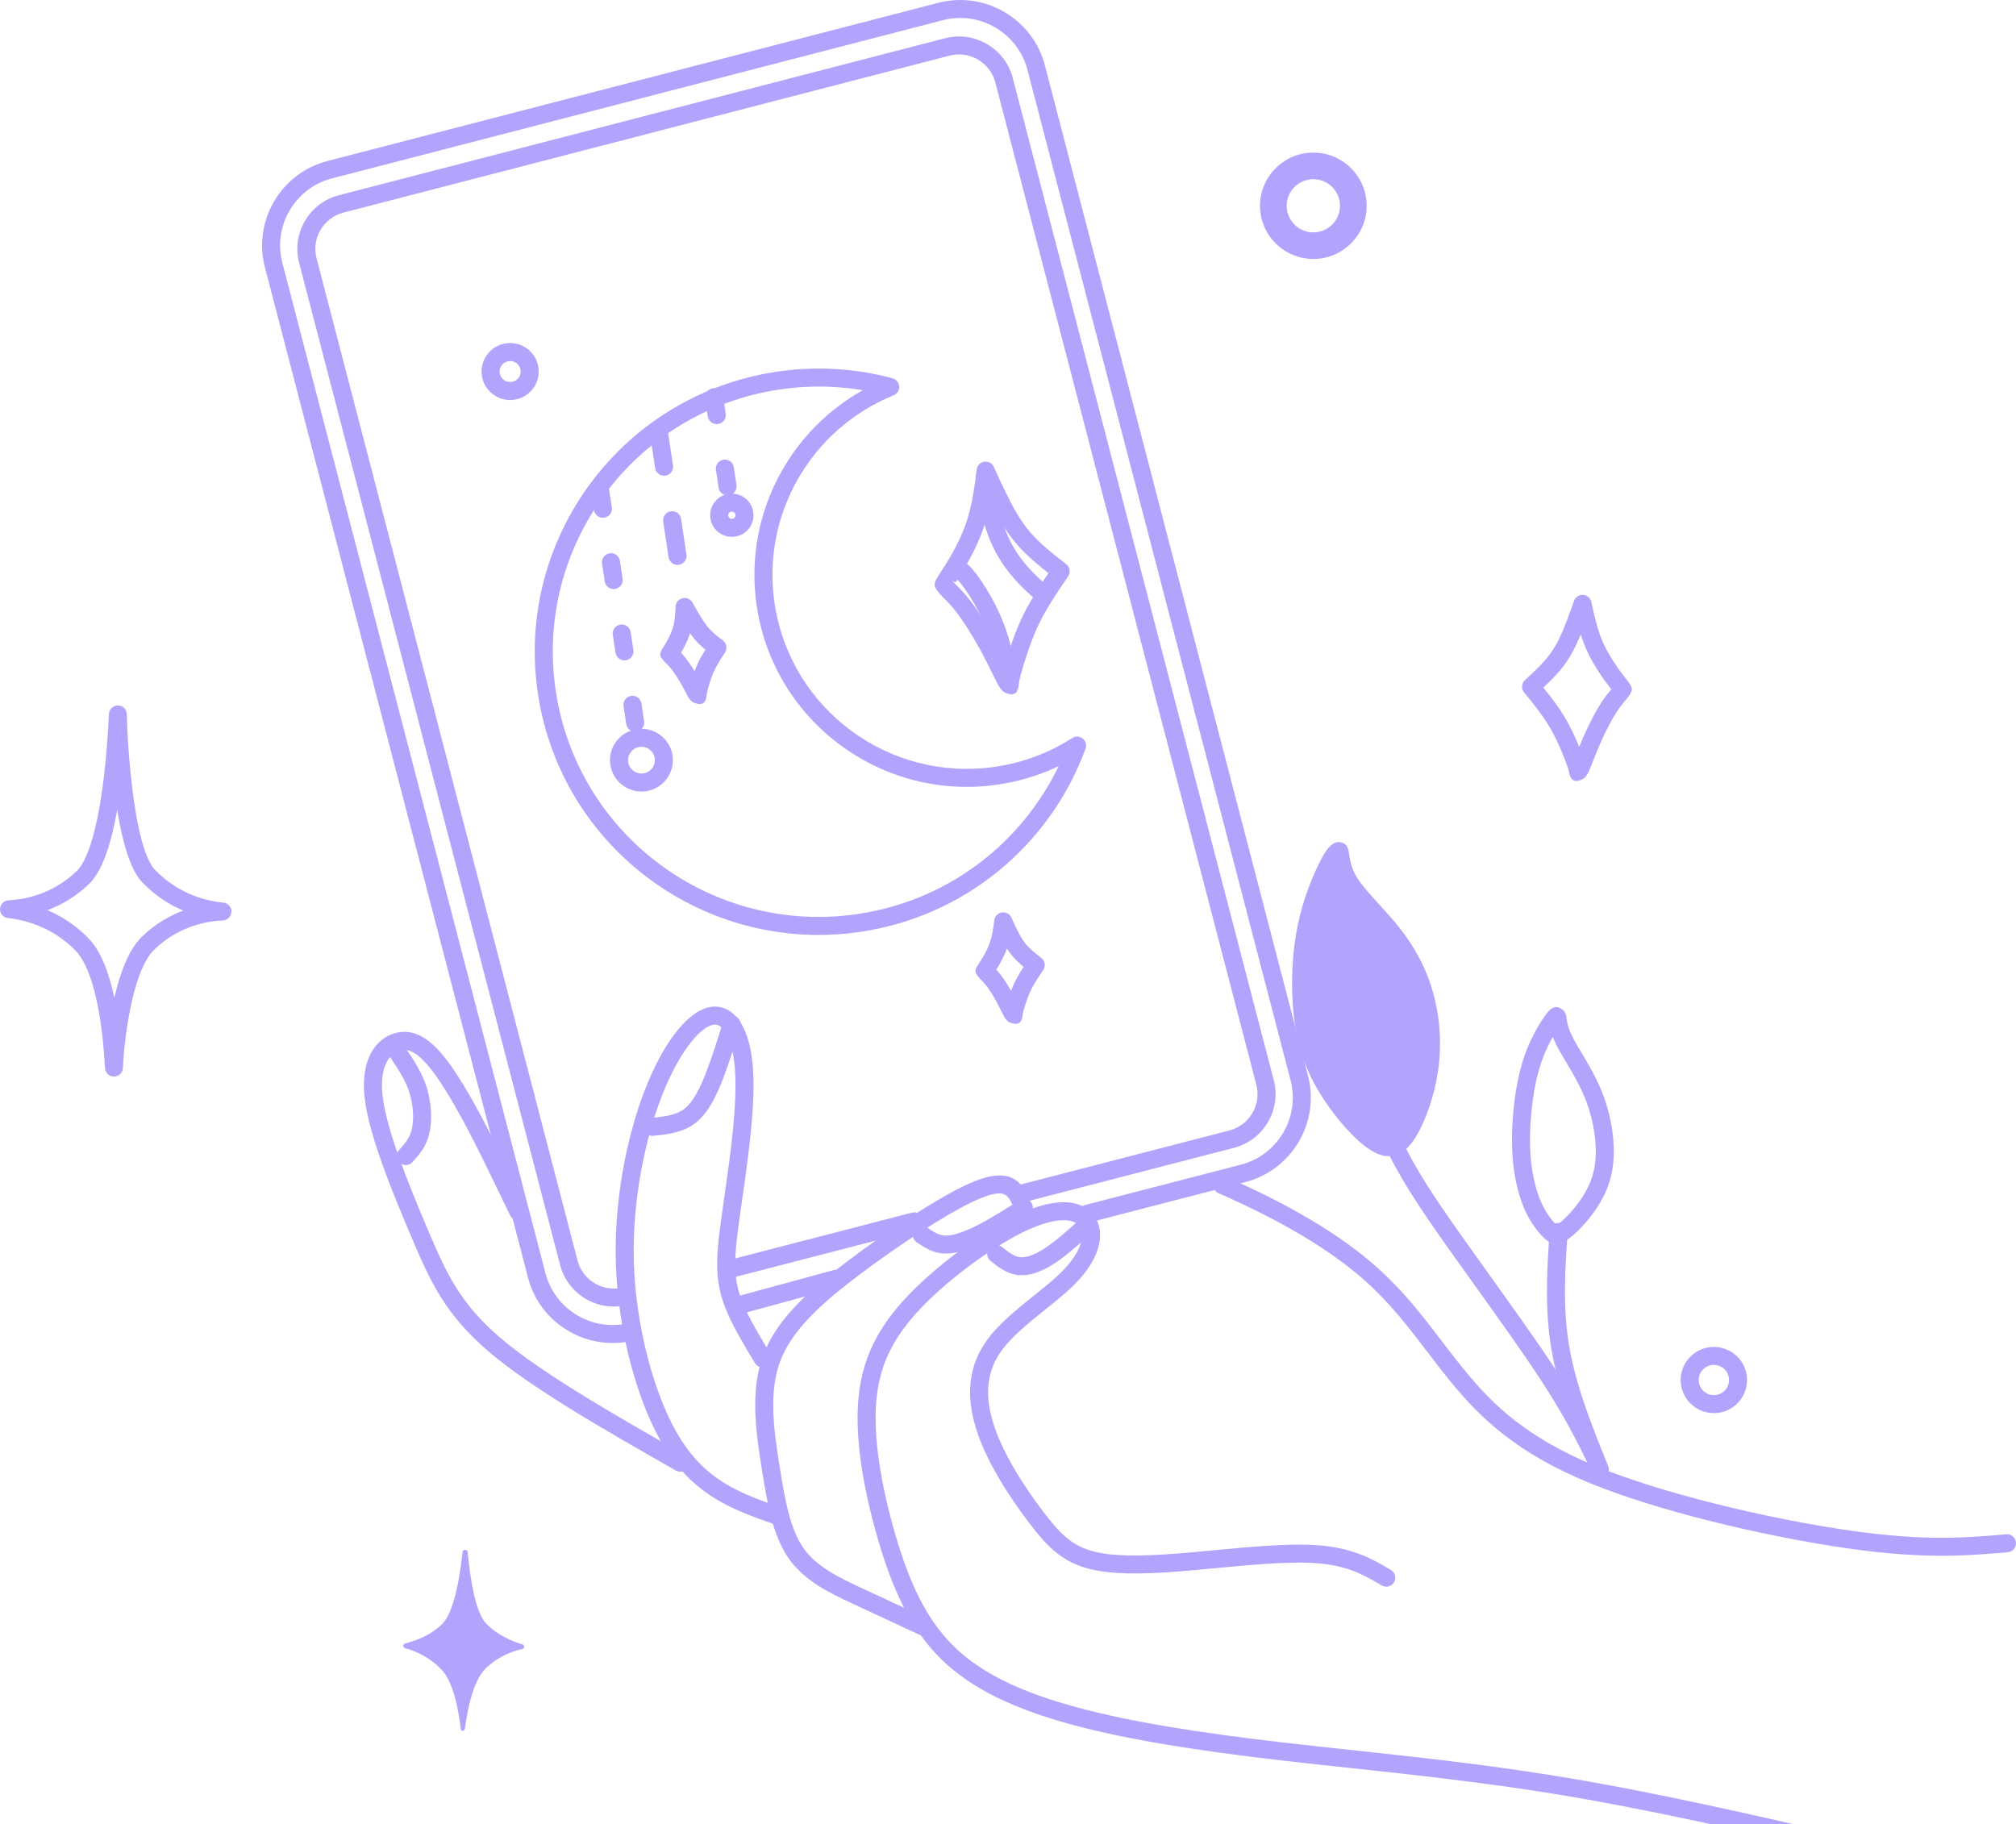 <svg width="263" height="238" viewBox="0 0 263 238" fill="none" xmlns="http://www.w3.org/2000/svg">
<path d="M108.786 165.693C109.412 165.523 110.057 165.892 110.228 166.516C110.398 167.139 110.029 167.783 109.404 167.953L96.572 171.442C95.947 171.612 95.301 171.244 95.13 170.62C94.961 169.996 95.329 169.352 95.955 169.182L108.786 165.693ZM82.186 172.581C82.814 172.418 83.456 172.794 83.617 173.421C83.781 174.048 83.403 174.688 82.775 174.85C79.744 175.634 76.666 175.112 74.15 173.637C71.634 172.162 69.677 169.735 68.89 166.71L34.554 34.852C33.767 31.828 34.291 28.759 35.77 26.25C37.249 23.74 39.683 21.789 42.715 21.004L122.435 0.36C125.462 -0.42 128.534 0.104 131.045 1.576C133.562 3.051 135.518 5.478 136.306 8.502L170.642 140.362C171.429 143.385 170.904 146.454 169.426 148.963C167.947 151.473 165.512 153.424 162.48 154.209L142.16 159.472C141.531 159.634 140.89 159.257 140.727 158.631C140.565 158.004 140.942 157.364 141.57 157.203L161.891 151.94C164.295 151.317 166.227 149.769 167.4 147.778C168.575 145.786 168.991 143.349 168.366 140.95L134.056 9.185C134.035 9.127 134.019 9.066 134.008 9.004C133.369 6.646 131.83 4.753 129.858 3.596C127.884 2.439 125.476 2.02 123.099 2.61C123.041 2.63 122.98 2.646 122.918 2.657L43.306 23.273C40.901 23.896 38.97 25.443 37.796 27.435C36.621 29.428 36.205 31.864 36.829 34.263L71.165 166.122C71.79 168.52 73.342 170.446 75.339 171.617C77.337 172.788 79.781 173.203 82.186 172.581Z" fill="#B4A3FD"/>
<path d="M81.604 167.915C82.256 167.915 82.783 168.441 82.783 169.091C82.783 169.675 82.357 170.159 81.797 170.25C79.904 170.712 77.988 170.375 76.418 169.455C74.818 168.517 73.575 166.975 73.074 165.052L39.018 34.27C38.519 32.348 38.852 30.397 39.791 28.803C40.731 27.208 42.279 25.968 44.207 25.468L123.295 4.988C125.222 4.489 127.178 4.821 128.776 5.758C130.376 6.695 131.62 8.239 132.12 10.161L166.175 140.943C166.676 142.864 166.342 144.816 165.403 146.41C164.463 148.005 162.915 149.245 160.987 149.745L133.615 156.833C132.986 156.995 132.345 156.619 132.183 155.992C132.019 155.366 132.397 154.726 133.025 154.564L160.398 147.475C161.698 147.139 162.743 146.302 163.377 145.225C164.013 144.146 164.238 142.828 163.9 141.531L129.845 10.749C129.508 9.453 128.668 8.411 127.588 7.778C126.507 7.145 125.185 6.92 123.884 7.257L44.797 27.737C43.497 28.074 42.452 28.911 41.818 29.988C41.182 31.066 40.956 32.385 41.294 33.682L75.324 164.369C75.345 164.426 75.361 164.485 75.372 164.546C75.723 165.804 76.549 166.815 77.606 167.434C78.664 168.054 79.952 168.283 81.225 167.977C81.344 167.937 81.472 167.915 81.604 167.915ZM118.98 158.201C119.607 158.039 120.249 158.415 120.412 159.042C120.574 159.668 120.197 160.309 119.569 160.47L95.236 166.772C94.609 166.934 93.966 166.557 93.804 165.931C93.641 165.305 94.018 164.664 94.647 164.502L118.98 158.201Z" fill="#B4A3FD"/>
<path d="M101.297 48.499C103.864 48.114 106.415 48.002 108.921 48.144C111.497 48.288 114.013 48.699 116.436 49.351C117.064 49.518 117.437 50.163 117.269 50.789C117.17 51.159 116.904 51.44 116.574 51.574C111.214 53.746 106.855 57.655 104.084 62.512C101.371 67.268 100.179 72.936 101.059 78.771C102.102 85.681 105.854 91.515 111.076 95.361C116.295 99.204 122.989 101.062 129.919 100.022C131.733 99.75 133.468 99.295 135.106 98.68C136.795 98.046 138.391 97.24 139.877 96.285C140.423 95.935 141.151 96.093 141.502 96.638C141.719 96.974 141.741 97.378 141.6 97.721C139.307 103.953 135.366 109.468 130.228 113.655C125.248 117.715 119.142 120.533 112.32 121.557C102.209 123.074 92.433 120.359 84.804 114.741C77.178 109.125 71.7 100.608 70.178 90.524C68.657 80.44 71.38 70.692 77.013 63.084C82.645 55.478 91.184 50.016 101.297 48.498L101.297 48.499ZM108.792 50.486C106.456 50.355 104.066 50.46 101.648 50.823C92.173 52.245 84.175 57.36 78.902 64.481C73.631 71.599 71.084 80.727 72.51 90.175C73.935 99.623 79.065 107.6 86.205 112.858C93.344 118.114 102.497 120.654 111.971 119.233C118.358 118.274 124.075 115.636 128.737 111.836C132.7 108.606 135.901 104.539 138.106 99.953C137.4 100.29 136.676 100.597 135.936 100.875C134.133 101.552 132.237 102.051 130.269 102.346C122.702 103.482 115.386 101.449 109.676 97.244C103.968 93.041 99.868 86.667 98.729 79.12C97.768 72.748 99.072 66.555 102.039 61.354C104.507 57.028 108.127 53.389 112.551 50.906C111.314 50.698 110.059 50.557 108.792 50.486H108.792Z" fill="#B4A3FD"/>
<path d="M129.175 65.44C128.939 66.708 128.634 67.97 128.187 69.221C127.735 70.487 127.137 71.736 126.549 72.831C125.96 73.929 125.397 74.844 124.997 75.467L124.715 75.899C124.572 76.118 124.045 75.546 124.297 75.85C124.367 75.935 124.522 76.091 124.719 76.287C125.166 76.735 125.802 77.371 126.544 78.321C127.089 79.019 127.662 79.844 128.219 80.719C128.794 81.622 129.386 82.629 129.94 83.645C130.438 84.558 130.876 85.425 131.25 86.178C131.429 85.578 131.645 84.895 131.882 84.2C132.18 83.327 132.521 82.406 132.888 81.549C133.314 80.548 133.773 79.644 134.224 78.835C134.688 78.002 135.111 77.32 135.483 76.737C135.957 75.992 136.379 75.362 136.782 74.773C136.162 74.284 135.551 73.791 134.968 73.287C134.085 72.524 133.249 71.721 132.505 70.838C131.753 69.947 131.126 69.012 130.592 68.109L130.555 68.041C130.034 67.154 129.606 66.313 129.242 65.575L129.175 65.441L129.175 65.44ZM125.967 68.441C126.786 66.148 127.099 63.74 127.406 61.332C127.429 60.904 127.687 60.505 128.107 60.321C128.702 60.059 129.397 60.329 129.66 60.922L129.664 60.933L129.661 60.934C130.139 61.992 130.616 63.052 131.351 64.537C131.704 65.251 132.112 66.056 132.581 66.855L132.618 66.914C133.107 67.741 133.664 68.576 134.301 69.331C134.944 70.094 135.698 70.815 136.506 71.514C137.326 72.222 138.186 72.896 139.047 73.569C139.576 73.936 139.711 74.661 139.346 75.193L139.334 75.209C138.791 75.994 138.247 76.781 137.473 77.995C137.092 78.592 136.673 79.265 136.278 79.974C135.869 80.709 135.449 81.537 135.052 82.468C134.717 83.253 134.396 84.121 134.111 84.953C133.716 86.112 133.404 87.155 133.217 87.838C132.97 88.739 132.94 88.987 132.93 89.125L132.922 89.24H132.92L132.918 89.267C132.837 90.091 132.57 90.891 131.327 90.449C131.288 90.439 131.249 90.426 131.211 90.41C130.91 90.292 130.564 89.979 130.186 89.291C130.001 88.954 129.742 88.433 129.432 87.804C128.999 86.926 128.458 85.831 127.876 84.765C127.376 83.848 126.81 82.889 126.229 81.977C125.687 81.125 125.158 80.359 124.693 79.763C124.048 78.938 123.463 78.352 123.051 77.941C122.82 77.71 122.638 77.527 122.482 77.338C121.637 76.317 121.791 76.081 122.744 74.622L123.017 74.199C123.407 73.591 123.947 72.716 124.477 71.728C125.01 70.736 125.553 69.6 125.967 68.441H125.967Z" fill="#B4A3FD"/>
<path d="M127.375 61.998C127.312 61.353 127.784 60.779 128.43 60.716C129.076 60.653 129.652 61.124 129.715 61.768C129.8 62.608 129.887 63.447 129.985 64.208C130.084 64.966 130.204 65.725 130.369 66.486C130.522 67.199 130.711 67.876 130.927 68.511C131.158 69.192 131.415 69.82 131.689 70.388C131.959 70.951 132.252 71.47 132.56 71.951C132.871 72.437 133.195 72.883 133.525 73.295C133.845 73.693 134.198 74.088 134.544 74.456C134.879 74.811 135.195 75.122 135.461 75.376C136.01 75.899 136.348 76.182 136.684 76.461L136.691 76.464C137.194 76.873 137.271 77.611 136.861 78.114C136.452 78.616 135.712 78.692 135.208 78.284L135.193 78.27C134.8 77.943 134.406 77.615 133.84 77.076C133.543 76.793 133.195 76.45 132.831 76.064C132.478 75.689 132.091 75.253 131.692 74.756C131.306 74.274 130.932 73.76 130.579 73.209C130.222 72.652 129.883 72.052 129.569 71.4C129.244 70.726 128.951 70.01 128.698 69.265C128.45 68.535 128.236 67.771 128.065 66.983C127.898 66.21 127.767 65.373 127.655 64.503C127.543 63.638 127.459 62.817 127.375 61.998V61.998Z" fill="#B4A3FD"/>
<path d="M132.471 88.038C132.547 88.682 132.085 89.266 131.439 89.343C130.793 89.418 130.208 88.958 130.131 88.314C129.979 87.044 129.826 85.774 129.472 84.423C129.296 83.749 129.059 83.022 128.769 82.264C128.482 81.514 128.157 80.772 127.802 80.065C127.453 79.368 127.055 78.664 126.654 78.014C126.233 77.328 125.82 76.725 125.471 76.274C124.847 75.469 124.414 75.151 123.982 74.832C123.461 74.447 123.351 73.712 123.738 73.192C124.124 72.672 124.861 72.563 125.382 72.949C125.945 73.363 126.508 73.778 127.332 74.841C127.735 75.361 128.199 76.038 128.663 76.792C129.079 77.468 129.507 78.228 129.903 79.017C130.315 79.839 130.673 80.65 130.971 81.428C131.28 82.234 131.541 83.045 131.748 83.835C132.151 85.377 132.312 86.708 132.472 88.038L132.471 88.038Z" fill="#B4A3FD"/>
<path d="M129.481 121.613C129.572 121.114 129.637 120.615 129.701 120.117C129.73 119.691 129.993 119.297 130.413 119.118C130.967 118.883 131.602 119.105 131.894 119.612L131.95 119.722C132.162 120.193 132.376 120.667 132.673 121.267C132.817 121.56 132.983 121.886 133.163 122.197L133.199 122.255C133.399 122.592 133.621 122.926 133.865 123.215C134.115 123.512 134.419 123.802 134.749 124.087C135.096 124.387 135.455 124.669 135.815 124.95C136.33 125.323 136.454 126.039 136.091 126.564L136.082 126.578C135.864 126.893 135.645 127.21 135.296 127.757C135.129 128.02 134.948 128.309 134.796 128.582C134.631 128.88 134.459 129.218 134.295 129.603C134.158 129.923 134.025 130.284 133.906 130.633C133.733 131.14 133.603 131.573 133.527 131.847C133.451 132.127 133.433 132.218 133.427 132.261L133.423 132.333H133.421L133.418 132.36C133.339 133.154 133.073 133.925 131.765 133.403C131.508 133.301 131.236 133.077 130.986 132.623C130.905 132.476 130.788 132.238 130.647 131.953C130.459 131.571 130.222 131.094 129.984 130.657C129.782 130.287 129.544 129.884 129.29 129.486C129.059 129.123 128.842 128.807 128.662 128.577C128.411 128.254 128.17 128.014 128.002 127.845C127.892 127.736 127.805 127.648 127.713 127.538C127.037 126.72 127.14 126.56 127.783 125.575L127.903 125.391C128.063 125.144 128.283 124.786 128.506 124.37C128.722 123.969 128.942 123.507 129.111 123.034C129.278 122.565 129.393 122.09 129.481 121.613ZM131.356 123.746L131.331 123.815C131.124 124.394 130.85 124.968 130.579 125.472C130.362 125.876 130.148 126.233 129.976 126.506C130.133 126.673 130.314 126.877 130.515 127.134C130.773 127.466 131.035 127.841 131.281 128.227C131.48 128.54 131.69 128.893 131.897 129.263C131.971 129.068 132.049 128.873 132.13 128.683C132.324 128.229 132.534 127.815 132.742 127.443C132.962 127.048 133.147 126.748 133.306 126.499L133.54 126.138L133.21 125.86C132.806 125.511 132.419 125.138 132.068 124.722C131.795 124.397 131.56 124.068 131.355 123.746H131.356Z" fill="#B4A3FD"/>
<path d="M66.005 44.792C67.016 44.642 67.998 44.917 68.766 45.483C69.534 46.047 70.085 46.904 70.238 47.917C70.391 48.929 70.115 49.911 69.547 50.679C68.98 51.445 68.121 51.995 67.105 52.147C66.09 52.3 65.106 52.025 64.335 51.458C63.568 50.892 63.016 50.036 62.863 49.023L62.862 49.014C62.712 48.005 62.987 47.026 63.555 46.261C64.121 45.495 64.98 44.945 65.995 44.793L66.005 44.792ZM67.366 47.365C67.095 47.166 66.747 47.067 66.382 47.112L66.312 47.123C65.95 47.186 65.645 47.385 65.443 47.657C65.243 47.927 65.144 48.275 65.189 48.638L65.2 48.708C65.263 49.069 65.462 49.374 65.736 49.575C66.016 49.781 66.378 49.88 66.755 49.823C67.133 49.767 67.451 49.564 67.658 49.283C67.865 49.004 67.965 48.643 67.908 48.267C67.851 47.891 67.648 47.573 67.366 47.366L67.366 47.365Z" fill="#B4A3FD"/>
<path d="M83.459 97.445L83.386 97.456C82.922 97.534 82.531 97.789 82.272 98.138C82.015 98.485 81.887 98.931 81.949 99.396L81.959 99.469C82.038 99.931 82.293 100.321 82.644 100.579C82.992 100.835 83.439 100.962 83.905 100.902L83.978 100.891C84.442 100.812 84.833 100.558 85.092 100.208C85.348 99.862 85.475 99.416 85.415 98.951L85.404 98.877C85.325 98.415 85.07 98.025 84.72 97.767C84.372 97.512 83.925 97.385 83.459 97.445ZM83.081 95.125C84.195 94.96 85.275 95.262 86.12 95.884C86.965 96.507 87.572 97.45 87.741 98.564L87.743 98.583C87.905 99.691 87.602 100.764 86.98 101.605C86.356 102.447 85.41 103.053 84.293 103.221L84.274 103.224C83.163 103.385 82.086 103.082 81.244 102.463C80.399 101.84 79.792 100.897 79.623 99.782L79.622 99.773C79.457 98.662 79.76 97.584 80.383 96.742C81.008 95.899 81.953 95.294 83.072 95.126L83.081 95.125Z" fill="#B4A3FD"/>
<path d="M88.402 80.535C88.569 81.694 90.191 81.92 90.662 80.8C90.742 80.594 90.766 80.403 90.735 80.184C90.691 79.898 90.65 79.609 90.604 79.323C90.462 78.328 89.188 77.968 88.533 78.745C88.313 78.994 88.226 79.35 88.272 79.674C88.318 79.96 88.358 80.248 88.402 80.535H88.402ZM87.22 72.697C87.293 73.212 87.72 73.626 88.236 73.688C89.02 73.781 89.663 73.124 89.552 72.346C89.318 70.796 89.09 69.244 88.85 67.695C88.707 66.7 87.433 66.34 86.779 67.117C86.559 67.366 86.471 67.722 86.518 68.046C86.758 69.595 86.987 71.147 87.22 72.697ZM85.465 61.07C85.539 61.584 85.965 61.998 86.481 62.061C87.265 62.153 87.908 61.497 87.797 60.719C87.568 59.168 87.329 57.618 87.095 56.068C86.929 54.91 85.307 54.683 84.836 55.804C84.756 56.009 84.732 56.2 84.764 56.419C84.995 57.969 85.235 59.519 85.465 61.07Z" fill="#B4A3FD"/>
<path d="M88.138 79.103L88.138 79.101C88.166 78.722 88.38 78.363 88.736 78.163C89.304 77.847 90.022 78.048 90.34 78.614C90.683 79.223 91.027 79.833 91.344 80.351C91.665 80.876 91.987 81.36 92.308 81.756C92.922 82.517 93.612 83.031 94.3 83.544L94.298 83.548C94.793 83.915 94.921 84.609 94.578 85.13L94.238 85.654C94.135 85.815 94.014 86.01 93.856 86.269C93.711 86.509 93.552 86.777 93.405 87.054C93.249 87.352 93.093 87.675 92.957 88.015C92.847 88.288 92.728 88.637 92.615 88.996C92.465 89.47 92.353 89.879 92.288 90.139C92.221 90.404 92.205 90.488 92.201 90.524L92.197 90.614C92.135 91.404 91.886 92.166 90.623 91.712L90.577 91.696C90.315 91.6 90.04 91.385 89.784 90.944C89.67 90.747 89.568 90.553 89.446 90.318C89.265 89.971 89.038 89.536 88.793 89.111C88.57 88.723 88.34 88.349 88.126 88.029C87.912 87.71 87.702 87.419 87.512 87.187C87.27 86.892 87.042 86.674 86.882 86.521C86.774 86.417 86.688 86.335 86.601 86.235C85.932 85.463 86.004 85.291 86.566 84.385L86.612 84.303L86.722 84.126L86.724 84.127C86.861 83.902 87.055 83.57 87.26 83.16C87.457 82.767 87.649 82.33 87.775 81.918C88.03 81.077 88.085 80.137 88.134 79.194L88.138 79.103ZM90.017 82.617C89.839 83.198 89.602 83.743 89.369 84.208C89.19 84.565 89.003 84.896 88.847 85.159C88.991 85.308 89.155 85.488 89.336 85.708C89.572 85.996 89.826 86.347 90.079 86.724C90.266 87.004 90.447 87.289 90.615 87.565L90.774 87.152C90.957 86.695 91.144 86.301 91.324 85.961C91.515 85.6 91.688 85.306 91.838 85.057L92.021 84.76C91.508 84.344 90.994 83.868 90.475 83.227C90.32 83.035 90.167 82.831 90.016 82.617L90.017 82.617Z" fill="#B4A3FD"/>
<path d="M81.697 94.452C81.732 94.7 81.859 94.945 82.039 95.118C82.857 95.9 84.189 95.216 84.029 94.101C83.915 93.326 83.798 92.549 83.678 91.775C83.604 91.263 83.177 90.845 82.662 90.784C81.878 90.692 81.234 91.349 81.346 92.126C81.465 92.901 81.582 93.677 81.697 94.452L81.697 94.452ZM80.293 85.149C80.367 85.663 80.792 86.079 81.309 86.141C82.092 86.233 82.736 85.578 82.625 84.8C82.512 84.025 82.392 83.249 82.274 82.474C82.201 81.96 81.775 81.545 81.259 81.482C80.475 81.391 79.831 82.045 79.942 82.824C80.06 83.598 80.18 84.374 80.293 85.149ZM78.89 75.847C78.964 76.361 79.389 76.777 79.905 76.839C80.689 76.931 81.333 76.276 81.222 75.498L80.871 73.172C80.797 72.658 80.372 72.243 79.856 72.18C79.072 72.088 78.428 72.743 78.539 73.522L78.89 75.847H78.89ZM77.486 66.545C77.56 67.059 77.985 67.474 78.501 67.537C79.285 67.628 79.93 66.974 79.818 66.195L79.467 63.87C79.301 62.711 77.679 62.484 77.208 63.605C77.128 63.81 77.104 64.002 77.135 64.22L77.486 66.545Z" fill="#B4A3FD"/>
<path d="M93.744 63.633C93.819 64.151 94.246 64.565 94.767 64.626C95.546 64.72 96.187 64.054 96.077 63.284C95.973 62.513 95.845 61.729 95.727 60.959C95.652 60.44 95.224 60.026 94.704 59.965C93.926 59.871 93.284 60.538 93.394 61.307C93.512 62.078 93.641 62.86 93.744 63.633ZM92.342 54.333C92.378 54.59 92.501 54.816 92.684 54.998C93.501 55.779 94.833 55.096 94.673 53.98C94.564 53.206 94.441 52.429 94.322 51.656C94.157 50.497 92.535 50.27 92.063 51.391C91.984 51.596 91.96 51.788 91.991 52.006C92.107 52.781 92.233 53.558 92.342 54.333Z" fill="#B4A3FD"/>
<path d="M95.063 64.427C95.829 64.315 96.572 64.524 97.154 64.953C97.737 65.382 98.156 66.031 98.271 66.799C98.387 67.566 98.178 68.311 97.746 68.894C97.316 69.475 96.664 69.893 95.894 70.008C95.125 70.123 94.378 69.915 93.793 69.485C93.211 69.055 92.792 68.406 92.676 67.638L92.675 67.628C92.563 66.865 92.772 66.124 93.202 65.543C93.632 64.962 94.283 64.545 95.053 64.429L95.063 64.428V64.427ZM95.754 66.836C95.666 66.771 95.551 66.738 95.429 66.75L95.377 66.758C95.257 66.782 95.157 66.849 95.091 66.939C95.026 67.027 94.992 67.141 95.004 67.263L95.012 67.315C95.037 67.435 95.104 67.535 95.194 67.601C95.288 67.671 95.413 67.704 95.544 67.684C95.676 67.664 95.786 67.595 95.857 67.499C95.927 67.404 95.961 67.28 95.941 67.148C95.921 67.017 95.851 66.907 95.754 66.836L95.754 66.836Z" fill="#B4A3FD"/>
<path d="M241.373 239.682C242.006 239.829 242.4 240.46 242.252 241.092C242.105 241.723 241.471 242.116 240.838 241.969L240.786 241.956C227.824 238.97 214.863 235.986 202.374 233.972C193.209 232.494 184.222 231.526 175.902 230.631C172.809 230.298 169.807 229.975 167.092 229.66C161.776 229.043 156.837 228.382 152.299 227.627C147.75 226.87 143.62 226.021 139.944 225.029C136.236 224.028 132.964 222.876 130.108 221.481C127.218 220.069 124.769 218.412 122.747 216.421C120.716 214.421 119.125 212.099 117.814 209.5C116.522 206.937 115.503 204.109 114.602 201.058C113.635 197.783 112.798 194.236 112.317 190.792C111.9 187.825 111.748 184.924 111.999 182.32C112.276 179.441 113.044 176.941 114.287 174.622C115.519 172.325 117.208 170.226 119.341 168.127C121.438 166.063 123.985 163.983 126.543 162.195C129.109 160.402 131.692 158.9 133.856 157.996C135.997 157.102 137.775 156.772 139.184 156.858C141.023 156.971 142.286 157.766 142.973 158.969C143.623 160.108 143.709 161.566 143.145 163.175C142.676 164.508 141.751 165.966 140.314 167.431C139.202 168.564 137.807 169.686 136.364 170.847C134.188 172.595 131.896 174.437 130.552 176.358C129.509 177.848 129.005 179.439 128.918 181.099C128.829 182.805 129.179 184.606 129.84 186.46C130.438 188.134 131.289 189.847 132.238 191.483C133.462 193.594 134.853 195.58 136.079 197.194C137.146 198.598 138.074 199.703 139.046 200.535C139.977 201.332 140.972 201.9 142.213 202.277C143.517 202.672 145.111 202.872 147.034 202.921C148.997 202.971 151.322 202.86 154.047 202.639C155.603 202.512 156.919 202.388 158.264 202.26C162.846 201.826 167.769 201.36 171.404 201.562C173.894 201.7 175.784 202.148 177.373 202.75C178.961 203.351 180.204 204.084 181.446 204.816C182.006 205.146 182.191 205.866 181.861 206.423C181.53 206.981 180.808 207.167 180.249 206.837C179.09 206.154 177.932 205.47 176.543 204.945C175.156 204.42 173.491 204.028 171.276 203.905C167.798 203.711 162.975 204.168 158.485 204.593C156.899 204.744 155.354 204.89 154.231 204.981C151.471 205.205 149.074 205.317 146.979 205.263C144.846 205.209 143.049 204.979 141.53 204.518C139.95 204.038 138.689 203.321 137.517 202.317C136.385 201.347 135.358 200.131 134.2 198.608C132.931 196.938 131.486 194.874 130.202 192.659C129.186 190.906 128.271 189.061 127.621 187.241C126.863 185.115 126.463 183.017 126.569 180.98C126.678 178.895 127.313 176.894 128.627 175.017C130.17 172.814 132.591 170.866 134.89 169.018C136.279 167.902 137.621 166.823 138.628 165.796C139.816 164.585 140.566 163.426 140.925 162.403C141.255 161.463 141.242 160.676 140.929 160.127C140.632 159.608 140.01 159.26 139.047 159.201C137.974 159.135 136.551 159.416 134.759 160.164C132.74 161.007 130.312 162.421 127.888 164.115C125.443 165.824 123.004 167.816 120.99 169.798C119.018 171.74 117.469 173.658 116.36 175.724C115.263 177.77 114.585 179.984 114.338 182.541C114.107 184.944 114.254 187.664 114.647 190.471C115.112 193.791 115.922 197.222 116.859 200.397C117.724 203.324 118.694 206.024 119.914 208.443C121.116 210.827 122.564 212.945 124.397 214.75C126.239 216.563 128.482 218.078 131.14 219.377C133.833 220.693 136.967 221.793 140.552 222.76C144.17 223.735 148.224 224.57 152.686 225.313C157.16 226.057 162.064 226.713 167.36 227.327C170.307 227.669 173.187 227.979 176.152 228.298C184.48 229.194 193.477 230.163 202.744 231.657C215.359 233.692 228.338 236.68 241.316 239.67L241.373 239.682L241.373 239.682Z" fill="#B4A3FD"/>
<path d="M120.871 211.112C121.46 211.389 121.711 212.089 121.434 212.674C121.157 213.26 120.457 213.511 119.869 213.236C117.247 212.022 114.621 210.807 111.263 209.234C109.741 208.522 108.184 207.788 106.754 206.875C105.258 205.919 103.899 204.77 102.852 203.258C101.819 201.766 101.122 199.962 100.592 197.928C100.082 195.976 99.724 193.802 99.357 191.489C98.992 189.175 98.618 186.718 98.538 184.262C98.455 181.736 98.682 179.225 99.536 176.89C100.393 174.547 101.86 172.427 103.78 170.392C105.64 168.422 107.941 166.52 110.527 164.562C113.162 162.566 116.087 160.516 118.813 158.754C121.429 157.064 123.882 155.623 125.758 154.722C127.816 153.734 129.267 153.36 130.347 153.349C131.664 153.336 132.465 153.813 133.083 154.441C133.633 155 134.004 155.663 134.284 156.379L134.306 156.442C134.543 157.062 134.712 157.717 134.88 158.37C135.04 158.996 134.66 159.634 134.033 159.794C133.404 159.954 132.765 159.575 132.604 158.949C132.457 158.374 132.308 157.799 132.112 157.283L132.091 157.233C131.915 156.782 131.7 156.383 131.407 156.086C131.184 155.859 130.883 155.686 130.366 155.691C129.613 155.699 128.497 156.011 126.78 156.835C124.985 157.697 122.622 159.086 120.094 160.72C117.388 162.468 114.513 164.482 111.945 166.427C109.467 168.304 107.265 170.122 105.493 172C103.78 173.814 102.483 175.676 101.746 177.689C101.007 179.709 100.813 181.932 100.887 184.189C100.963 186.514 101.325 188.891 101.678 191.131C102.032 193.37 102.379 195.474 102.867 197.34C103.334 199.127 103.928 200.687 104.786 201.926C105.629 203.144 106.763 204.093 108.025 204.9C109.352 205.747 110.822 206.44 112.259 207.113C114.812 208.309 117.832 209.706 120.855 211.105L120.872 211.113L120.871 211.112Z" fill="#B4A3FD"/>
<path d="M101.778 196.637C102.391 196.849 102.715 197.518 102.501 198.129C102.287 198.741 101.617 199.063 101.004 198.851C99.49 198.323 97.976 197.794 96.481 197.142C94.949 196.474 93.451 195.686 92.025 194.655C90.581 193.612 89.211 192.326 87.923 190.624C86.656 188.951 85.471 186.871 84.376 184.217C83.227 181.432 82.175 178.012 81.433 174.266C80.782 170.974 80.363 167.404 80.321 163.757C80.277 160.021 80.629 156.239 81.261 152.675C81.945 148.816 82.96 145.182 84.157 142.113C85.299 139.185 86.611 136.766 87.936 134.99C89.424 132.997 90.989 131.753 92.435 131.419C92.628 131.374 92.819 131.345 93.003 131.33C94.216 131.237 95.279 131.738 96.14 132.756C96.867 133.617 97.437 134.865 97.803 136.438C97.999 137.284 98.141 138.228 98.221 139.259C98.406 141.673 98.252 144.615 97.964 147.566C97.674 150.526 97.262 153.414 96.92 155.805L96.895 155.978C96.232 160.616 95.84 163.354 95.916 165.504C95.953 166.543 96.103 167.474 96.344 168.362C96.591 169.268 96.927 170.115 97.332 170.976C98.168 172.755 99.342 174.696 100.516 176.636C100.851 177.192 100.671 177.913 100.115 178.248C99.558 178.582 98.834 178.404 98.499 177.848C97.309 175.882 96.119 173.914 95.204 171.968C94.733 170.967 94.346 169.995 94.069 168.977C93.787 167.94 93.611 166.838 93.567 165.586C93.484 163.208 93.885 160.402 94.565 155.648L94.59 155.475C94.934 153.065 95.349 150.157 95.624 147.345C95.9 144.526 96.047 141.721 95.872 139.433C95.801 138.515 95.678 137.688 95.509 136.962C95.227 135.75 94.829 134.836 94.344 134.263C93.994 133.848 93.598 133.641 93.178 133.673C93.105 133.678 93.032 133.69 92.96 133.707C92.065 133.913 90.974 134.847 89.826 136.386C88.617 138.004 87.412 140.235 86.35 142.958C85.212 145.875 84.242 149.356 83.583 153.079C82.971 156.534 82.629 160.174 82.671 163.738C82.711 167.203 83.115 170.63 83.746 173.816C84.461 177.422 85.461 180.687 86.55 183.326C87.56 185.773 88.647 187.682 89.802 189.21C90.936 190.709 92.14 191.839 93.406 192.753C94.689 193.679 96.038 194.39 97.421 194.993C98.84 195.611 100.309 196.124 101.779 196.637H101.778Z" fill="#B4A3FD"/>
<path d="M89.333 189.808C89.898 190.13 90.093 190.848 89.77 191.41C89.448 191.974 88.728 192.169 88.163 191.847L88.159 191.844C78.834 186.525 69.509 181.207 63.852 176.412C60.962 173.962 59.031 171.655 57.503 169.211C55.999 166.805 54.902 164.281 53.657 161.351C52.416 158.43 51.031 155.111 49.915 151.998C48.761 148.783 47.849 145.68 47.57 143.213C47.306 140.889 47.603 139.107 48.202 137.792C49.025 135.986 50.409 135.033 51.77 134.725C53.035 134.439 54.247 134.696 55.474 135.507C56.543 136.214 57.62 137.359 58.764 138.956C59.848 140.468 61.015 142.417 62.184 144.549C63.366 146.704 64.521 148.981 65.586 151.163C65.831 151.664 66.435 152.924 67.017 154.138C67.549 155.247 68.06 156.313 68.647 157.498C68.934 158.078 68.694 158.782 68.112 159.068C67.529 159.355 66.825 159.116 66.537 158.536C66.081 157.614 65.502 156.408 64.899 155.149C64.557 154.438 64.207 153.708 63.467 152.192C62.379 149.963 61.232 147.695 60.121 145.67C58.998 143.624 57.881 141.757 56.848 140.315C55.874 138.957 54.997 138.007 54.175 137.464C53.51 137.024 52.891 136.876 52.286 137.013C51.569 137.175 50.823 137.713 50.348 138.757C49.908 139.722 49.697 141.091 49.908 142.956C50.163 145.204 51.031 148.133 52.134 151.208C53.273 154.384 54.62 157.615 55.821 160.442C57.018 163.26 58.073 165.686 59.502 167.971C60.907 170.22 62.691 172.349 65.371 174.621C70.855 179.268 80.092 184.536 89.328 189.805L89.333 189.808Z" fill="#B4A3FD"/>
<path d="M158.921 155.649C158.327 155.391 158.054 154.699 158.314 154.106C158.574 153.513 159.266 153.241 159.861 153.5C164.05 155.335 167.801 157.23 171.103 159.2C174.421 161.179 177.291 163.24 179.702 165.398C183.121 168.459 185.562 171.653 188.03 174.883C189.018 176.177 190.012 177.477 191.118 178.825C192.932 181.037 194.943 183.231 197.625 185.322C200.325 187.426 203.727 189.453 208.328 191.333C212.626 193.089 217.981 194.72 223.464 196.103C229.831 197.709 236.34 198.973 241.555 199.708C246.407 200.393 250.132 200.622 253.291 200.623C256.407 200.624 259.063 200.395 261.719 200.166C262.368 200.11 262.939 200.589 262.995 201.236C263.051 201.883 262.571 202.453 261.922 202.508C259.266 202.738 256.609 202.966 253.291 202.965C250.017 202.964 246.183 202.731 241.233 202.033C235.927 201.285 229.326 200.004 222.893 198.381C217.328 196.977 211.863 195.31 207.435 193.501C202.617 191.532 199.036 189.395 196.18 187.168C193.307 184.929 191.19 182.624 189.294 180.313C188.227 179.012 187.191 177.656 186.16 176.306C183.751 173.154 181.37 170.037 178.137 167.143C175.844 165.09 173.093 163.118 169.897 161.21C166.683 159.293 163.021 157.444 158.922 155.648L158.921 155.649Z" fill="#B4A3FD"/>
<path d="M53.769 151.649C53.309 152.108 52.562 152.108 52.102 151.649C51.642 151.19 51.642 150.445 52.102 149.986L52.137 149.952C52.803 149.217 53.455 148.468 53.721 147.326C53.871 146.684 53.921 145.895 53.871 145.062C53.821 144.233 53.671 143.371 53.422 142.572C53.168 141.758 52.807 141.003 52.395 140.279C51.96 139.516 51.465 138.779 50.97 138.042C50.609 137.505 50.753 136.776 51.292 136.416C51.831 136.057 52.561 136.2 52.922 136.738C53.445 137.517 53.969 138.296 54.44 139.121C54.931 139.984 55.362 140.888 55.67 141.874C55.975 142.854 56.159 143.911 56.219 144.925C56.283 145.976 56.214 146.994 56.015 147.849C55.613 149.574 54.753 150.558 53.88 151.521C53.846 151.566 53.809 151.608 53.769 151.649V151.649Z" fill="#B4A3FD"/>
<path d="M85.245 148.182C84.599 148.25 84.018 147.784 83.95 147.139C83.882 146.495 84.35 145.918 84.996 145.849C85.841 145.757 86.688 145.664 87.445 145.479C88.134 145.309 88.77 145.059 89.3 144.646C89.849 144.218 90.334 143.584 90.777 142.822C91.253 142.003 91.676 141.04 92.075 140.022C92.9 137.92 93.61 135.62 94.32 133.319L94.325 133.3C94.518 132.681 95.178 132.336 95.798 132.528C96.419 132.721 96.766 133.38 96.573 133.998L96.568 134.013C95.839 136.369 95.111 138.726 94.267 140.876C93.831 141.989 93.36 143.056 92.812 143.998C92.231 144.999 91.558 145.859 90.746 146.492C89.916 147.14 88.986 147.516 88.007 147.757C87.096 147.981 86.17 148.081 85.244 148.182L85.245 148.182Z" fill="#B4A3FD"/>
<path d="M129.221 164.498C128.713 164.094 128.628 163.356 129.032 162.849C129.437 162.342 130.177 162.258 130.686 162.661C131.123 163.009 131.561 163.356 131.974 163.603C132.33 163.815 132.694 163.972 133.07 164.013C133.449 164.055 133.886 163.989 134.369 163.83C134.947 163.639 135.568 163.323 136.217 162.905C137.593 162.015 139.11 160.665 140.626 159.315L140.7 159.255C141.197 158.876 141.911 158.953 142.315 159.437C142.721 159.923 142.664 160.641 142.194 161.059L142.186 161.065C140.597 162.48 139.009 163.893 137.498 164.87C136.669 165.406 135.867 165.811 135.106 166.062C134.311 166.325 133.541 166.427 132.813 166.346C132.057 166.262 131.389 165.986 130.768 165.614C130.202 165.277 129.711 164.887 129.222 164.497L129.221 164.498Z" fill="#B4A3FD"/>
<path d="M119.576 162.052C119.042 161.684 118.908 160.954 119.277 160.421C119.645 159.889 120.378 159.756 120.911 160.123L120.914 160.125C121.688 160.655 122.462 161.186 123.381 161.197C123.88 161.202 124.488 161.075 125.17 160.849C125.919 160.603 126.714 160.253 127.53 159.838C129.201 158.985 131.068 157.802 132.935 156.619L133.012 156.574C133.55 156.276 134.235 156.443 134.572 156.966C134.909 157.49 134.776 158.179 134.282 158.543L134.197 158.603C132.319 159.793 130.441 160.984 128.598 161.923C127.652 162.405 126.742 162.806 125.907 163.082C125.005 163.379 124.147 163.548 123.363 163.539C121.717 163.521 120.647 162.787 119.578 162.054L119.575 162.052H119.576Z" fill="#B4A3FD"/>
<path d="M209.12 189.617C209.407 190.195 209.172 190.897 208.593 191.186C208.013 191.475 207.307 191.24 207.017 190.662L207.013 190.654C205.5 187.609 203.989 184.562 200.791 179.703C198.444 176.138 195.248 171.676 192.241 167.481C191.024 165.78 189.836 164.123 188.89 162.787C187.02 160.146 185.424 157.835 184.028 155.614C182.638 153.402 181.495 151.355 180.551 149.27C179.605 147.183 178.845 145.035 178.179 142.856C177.527 140.72 176.966 138.554 176.405 136.388C176.245 135.762 176.624 135.124 177.252 134.964C177.881 134.805 178.52 135.183 178.68 135.809C179.231 137.937 179.782 140.066 180.427 142.176C181.059 144.243 181.785 146.293 182.697 148.305C183.61 150.322 184.7 152.278 186.017 154.374C187.328 156.459 188.92 158.761 190.815 161.436C191.961 163.055 193.048 164.57 194.158 166.121C197.205 170.374 200.446 174.897 202.763 178.417C206.021 183.367 207.571 186.492 209.12 189.617Z" fill="#B4A3FD"/>
<path d="M202.16 160.636C202.203 159.989 202.764 159.5 203.413 159.543C204.061 159.585 204.552 160.145 204.509 160.792L204.508 160.801C204.357 162.979 204.205 165.159 204.168 167.457C204.15 168.612 204.161 169.825 204.223 171.085C204.284 172.309 204.399 173.575 204.591 174.869C204.78 176.148 205.047 177.445 205.38 178.761C205.718 180.1 206.118 181.441 206.57 182.791L206.587 182.846C207.494 185.552 208.645 188.411 209.796 191.271C209.821 191.331 209.84 191.393 209.853 191.454L209.858 191.475C209.972 192.026 209.675 192.595 209.131 192.805C208.586 193.014 207.981 192.793 207.694 192.307L207.683 192.289C207.657 192.243 207.633 192.195 207.614 192.144C206.462 189.285 205.312 186.424 204.36 183.59L204.34 183.535C203.86 182.098 203.44 180.696 203.095 179.331C202.744 177.941 202.462 176.569 202.259 175.209C202.06 173.864 201.94 172.517 201.874 171.196C201.81 169.91 201.8 168.642 201.819 167.42C201.858 164.969 202.008 162.806 202.159 160.645L202.16 160.636Z" fill="#B4A3FD"/>
<path d="M205.668 157.242C206.186 156.576 206.716 155.803 207.15 154.908C207.579 154.026 207.921 153.019 208.077 151.866C208.235 150.695 208.21 149.361 208.026 147.995C207.837 146.585 207.477 145.139 206.979 143.795C206.225 141.764 205.145 139.961 204.278 138.512C203.992 138.034 203.727 137.591 203.494 137.176C203.072 136.422 202.779 135.802 202.574 135.283L202.394 135.606C202.042 136.248 201.678 136.998 201.36 137.805C200.985 138.759 200.682 139.778 200.441 140.845C200.197 141.921 200.011 143.065 199.871 144.258C199.725 145.508 199.631 146.778 199.606 148.005C199.583 149.159 199.617 150.299 199.723 151.378C199.827 152.448 200.003 153.461 200.233 154.392C200.469 155.345 200.762 156.203 201.094 156.935C201.365 157.535 201.665 158.053 201.96 158.488C202.343 159.054 202.705 159.468 202.984 159.743L203.072 159.839L203.086 159.826L203.143 159.791C203.437 159.596 203.827 159.271 204.28 158.822C204.71 158.394 205.184 157.866 205.668 157.243L205.668 157.242ZM209.269 155.927C208.751 156.994 208.132 157.9 207.529 158.676C206.977 159.386 206.434 159.992 205.938 160.484C205.375 161.043 204.853 161.471 204.429 161.751L204.357 161.801C203.749 162.189 203.255 162.329 202.694 162.227C202.176 162.133 201.792 161.864 201.338 161.417L201.336 161.414C200.958 161.042 200.482 160.502 200.007 159.801C199.648 159.271 199.281 158.638 198.948 157.899C198.561 157.046 198.221 156.051 197.948 154.951C197.694 153.925 197.499 152.798 197.382 151.598C197.268 150.435 197.232 149.205 197.257 147.959C197.284 146.613 197.381 145.271 197.531 143.991C197.678 142.74 197.879 141.514 198.147 140.33C198.417 139.137 198.753 138.004 199.167 136.95C199.517 136.063 199.928 135.219 200.33 134.485C200.879 133.481 201.412 132.683 201.741 132.258C202.501 131.276 203.102 131.15 203.818 131.7C204.264 132.043 204.312 132.413 204.379 132.931L204.414 133.158C204.453 133.425 204.525 133.756 204.685 134.202C204.86 134.688 205.128 135.285 205.548 136.036C205.76 136.412 206.017 136.843 206.295 137.308C207.219 138.85 208.367 140.768 209.19 142.986C209.741 144.474 210.142 146.094 210.356 147.692C210.566 149.256 210.594 150.8 210.408 152.178C210.214 153.607 209.794 154.847 209.268 155.927H209.269Z" fill="#B4A3FD"/>
<path fill-rule="evenodd" clip-rule="evenodd" d="M183.653 147.78C184.802 145.945 185.986 142.758 186.453 139.481C186.919 136.203 186.668 132.833 185.826 129.819C184.983 126.805 183.55 124.146 181.556 121.654C179.563 119.161 177.01 116.836 175.861 114.819C174.711 112.802 174.963 111.093 174.623 111.027C174.282 110.963 173.348 112.542 172.398 114.771C171.447 117.001 170.48 119.881 170.024 123.534C169.569 127.187 169.625 131.613 170.41 135.191C171.194 138.771 172.704 141.501 174.47 143.925C176.235 146.349 178.255 148.466 179.822 149.282C181.389 150.099 182.504 149.615 183.653 147.78Z" fill="#B4A3FD"/>
<path d="M182.653 147.16C183.211 146.269 183.78 145.026 184.26 143.599C184.706 142.279 185.074 140.809 185.286 139.32C185.505 137.781 185.558 136.217 185.458 134.683C185.356 133.113 185.096 131.577 184.692 130.131C184.294 128.71 183.756 127.369 183.08 126.087C182.403 124.802 181.586 123.575 180.634 122.384C179.887 121.451 179.042 120.521 178.227 119.626C176.878 118.146 175.608 116.75 174.837 115.398C174.516 114.835 174.291 114.297 174.129 113.805C173.919 114.233 173.7 114.713 173.48 115.231C173.024 116.299 172.563 117.529 172.158 118.941C171.756 120.341 171.413 121.915 171.194 123.677C170.963 125.526 170.867 127.565 170.932 129.571C170.995 131.429 171.196 133.278 171.561 134.944C171.932 136.639 172.474 138.131 173.131 139.482C173.79 140.84 174.574 142.072 175.423 143.236C176.304 144.446 177.243 145.57 178.146 146.474C178.955 147.284 179.72 147.909 180.365 148.244C180.824 148.484 181.178 148.548 181.456 148.437C181.824 148.289 182.213 147.863 182.653 147.16L182.653 147.16ZM186.491 144.343C185.947 145.954 185.295 147.371 184.652 148.4C183.942 149.532 183.198 150.266 182.331 150.614C181.372 150.999 180.384 150.897 179.277 150.32C178.407 149.867 177.447 149.095 176.479 148.127C175.481 147.128 174.459 145.909 173.515 144.615C172.599 143.356 171.745 142.009 171.011 140.501C170.275 138.987 169.669 137.322 169.257 135.439C168.866 133.655 168.65 131.66 168.583 129.644C168.512 127.487 168.612 125.326 168.853 123.392C169.089 121.501 169.459 119.807 169.891 118.297C170.321 116.799 170.819 115.473 171.315 114.312C171.813 113.143 172.31 112.139 172.729 111.435C173.115 110.784 173.531 110.313 173.953 110.062C174.203 109.889 174.52 109.813 174.843 109.874C175.786 110.055 175.877 110.637 176.027 111.579V111.584C176.124 112.198 176.281 113.185 176.882 114.24C177.518 115.356 178.706 116.661 179.967 118.046C180.806 118.967 181.676 119.923 182.476 120.923C183.517 122.225 184.413 123.573 185.162 124.994C185.912 126.418 186.512 127.914 186.958 129.507C187.406 131.111 187.695 132.808 187.806 134.536C187.916 136.222 187.858 137.943 187.616 139.641C187.384 141.278 186.979 142.893 186.49 144.343H186.491Z" fill="#B4A3FD"/>
<path d="M207.606 78.538C207.806 79.466 208.007 80.395 208.264 81.34C208.507 82.231 208.798 83.107 209.184 83.954C209.579 84.82 210.067 85.652 210.535 86.37C211.011 87.1 211.481 87.735 211.818 88.174L212.053 88.478C212.99 89.678 213.142 89.872 212.446 90.876C212.347 91.019 212.205 91.186 212.027 91.398C211.746 91.731 211.346 92.205 210.9 92.89C210.568 93.399 210.213 94.017 209.864 94.684C209.495 95.389 209.124 96.164 208.785 96.933C208.408 97.79 208.062 98.674 207.785 99.38C207.604 99.841 207.454 100.223 207.291 100.589L207.295 100.591C207.017 101.215 206.725 101.519 206.451 101.655L206.343 101.702C205.152 102.247 204.825 101.491 204.679 100.698L204.664 100.603H204.661C204.647 100.511 204.625 100.365 204.362 99.653C204.163 99.111 203.85 98.315 203.488 97.49C203.219 96.878 202.916 96.235 202.602 95.642C202.238 94.957 201.862 94.351 201.503 93.817C201.144 93.285 200.783 92.802 200.46 92.378C200.132 91.949 199.848 91.591 199.589 91.268C199.255 90.852 199.043 90.596 198.832 90.34C198.436 89.861 198.487 89.162 198.934 88.743L198.941 88.734C200.19 87.575 201.438 86.416 202.332 85.151C202.78 84.518 203.148 83.853 203.458 83.21C203.767 82.568 204.038 81.898 204.273 81.302C204.752 80.081 205.048 79.238 205.345 78.396C205.559 77.785 206.229 77.462 206.842 77.675C207.245 77.815 207.522 78.151 207.606 78.538ZM207.038 84.927C206.713 84.215 206.449 83.492 206.222 82.762C206.038 83.213 205.827 83.701 205.576 84.221C205.209 84.985 204.775 85.769 204.258 86.502C203.43 87.672 202.407 88.702 201.346 89.703L201.423 89.798C201.701 90.144 201.998 90.52 202.329 90.955C202.665 91.394 203.046 91.906 203.456 92.512C203.862 93.116 204.282 93.793 204.684 94.549C205.02 95.183 205.349 95.882 205.644 96.552C205.778 96.86 205.906 97.159 206.022 97.441C206.205 96.99 206.407 96.503 206.63 95.996C206.979 95.201 207.375 94.376 207.781 93.6C208.17 92.858 208.563 92.172 208.928 91.613C209.426 90.85 209.881 90.307 210.206 89.92L210.202 89.92L209.949 89.598C209.593 89.136 209.092 88.458 208.563 87.647C208.026 86.823 207.473 85.881 207.038 84.927ZM210.511 89.544C210.698 89.275 210.515 89.535 210.361 89.736C210.424 89.66 210.475 89.595 210.511 89.544Z" fill="#B4A3FD"/>
<path d="M223.862 175.731C225.055 175.807 226.105 176.361 226.838 177.193C227.569 178.022 227.983 179.129 227.906 180.316C227.829 181.506 227.274 182.553 226.44 183.284C225.608 184.013 224.498 184.426 223.308 184.349C222.114 184.272 221.065 183.719 220.332 182.887C219.601 182.057 219.188 180.95 219.264 179.764C219.341 178.574 219.896 177.526 220.73 176.795C221.562 176.066 222.672 175.654 223.862 175.731ZM225.07 178.736C224.737 178.359 224.259 178.108 223.715 178.073C223.168 178.038 222.657 178.226 222.278 178.559C221.9 178.89 221.648 179.367 221.613 179.91C221.578 180.456 221.767 180.964 222.1 181.344C222.433 181.72 222.911 181.971 223.455 182.007C224.003 182.042 224.512 181.854 224.893 181.52C225.27 181.189 225.522 180.712 225.558 180.169C225.593 179.623 225.404 179.115 225.07 178.736Z" fill="#B4A3FD"/>
<path d="M14.866 140.45C14.258 140.45 13.751 139.983 13.705 139.377C13.698 139.286 13.689 139.144 13.678 138.958C13.057 128.779 11.041 125.255 9.894 124.06C6.629 120.659 2.623 119.933 1.053 119.778C0.543 119.728 0.126 119.351 0.025 118.851C-0.076 118.35 0.163 117.842 0.614 117.599C0.77 117.515 0.961 117.457 1.138 117.45C2.693 117.385 6.672 116.883 10.019 113.631C12.115 111.596 13.674 104.076 14.191 93.518C14.201 93.328 14.207 93.194 14.212 93.122C14.251 92.509 14.761 92.034 15.374 92.034C15.382 92.034 15.39 92.034 15.399 92.034C16.022 92.047 16.525 92.547 16.54 93.169C16.648 97.859 17.523 110.652 20.229 113.489C23.506 116.925 27.546 117.619 29.131 117.757C29.644 117.802 30.066 118.177 30.17 118.68C30.274 119.183 30.035 119.694 29.583 119.938C29.424 120.023 29.229 120.081 29.049 120.087C27.48 120.14 23.466 120.618 20.105 123.912C17.182 126.775 16.173 136.018 16.032 139.337C16.006 139.952 15.504 140.439 14.887 140.449C14.88 140.449 14.874 140.449 14.867 140.449L14.866 140.45ZM6.188 118.744C7.93 119.487 9.843 120.646 11.576 122.452C13.031 123.967 14.149 126.549 14.921 130.163C15.63 127.06 16.741 123.947 18.47 122.254C20.237 120.522 22.158 119.453 23.905 118.796C22.165 118.055 20.262 116.898 18.539 115.091C16.942 113.417 15.931 109.626 15.291 105.652C14.536 109.932 13.387 113.602 11.645 115.295C9.867 117.022 7.938 118.088 6.189 118.744L6.188 118.744Z" fill="#B4A3FD"/>
<path d="M171.334 33.785C167.498 33.785 164.377 30.672 164.377 26.847C164.377 23.021 167.498 19.909 171.334 19.909C175.169 19.909 178.29 23.021 178.29 26.847C178.29 30.672 175.169 33.785 171.334 33.785ZM171.334 23.378C169.416 23.378 167.855 24.934 167.855 26.847C167.855 28.759 169.416 30.316 171.334 30.316C173.252 30.316 174.812 28.759 174.812 26.847C174.812 24.934 173.252 23.378 171.334 23.378Z" fill="#B4A3FD"/>
<path d="M60.646 225.562C60.605 225.875 60.149 225.871 60.112 225.558C59.805 222.957 59.127 219.409 57.585 217.807C55.987 216.148 54.165 215.377 52.835 215.014C52.52 214.928 52.526 214.487 52.842 214.41C54.207 214.077 56.139 213.374 57.65 211.91C59.197 210.412 59.965 206.015 60.344 202.488C60.387 202.089 60.973 202.091 61.011 202.491C61.343 205.994 62.026 210.354 63.405 211.794C64.87 213.325 66.787 214.123 68.154 214.525C68.465 214.616 68.455 215.058 68.139 215.128C66.803 215.421 64.968 216.101 63.34 217.691C61.749 219.245 60.994 222.916 60.646 225.562Z" fill="#B4A3FD"/>
</svg>
